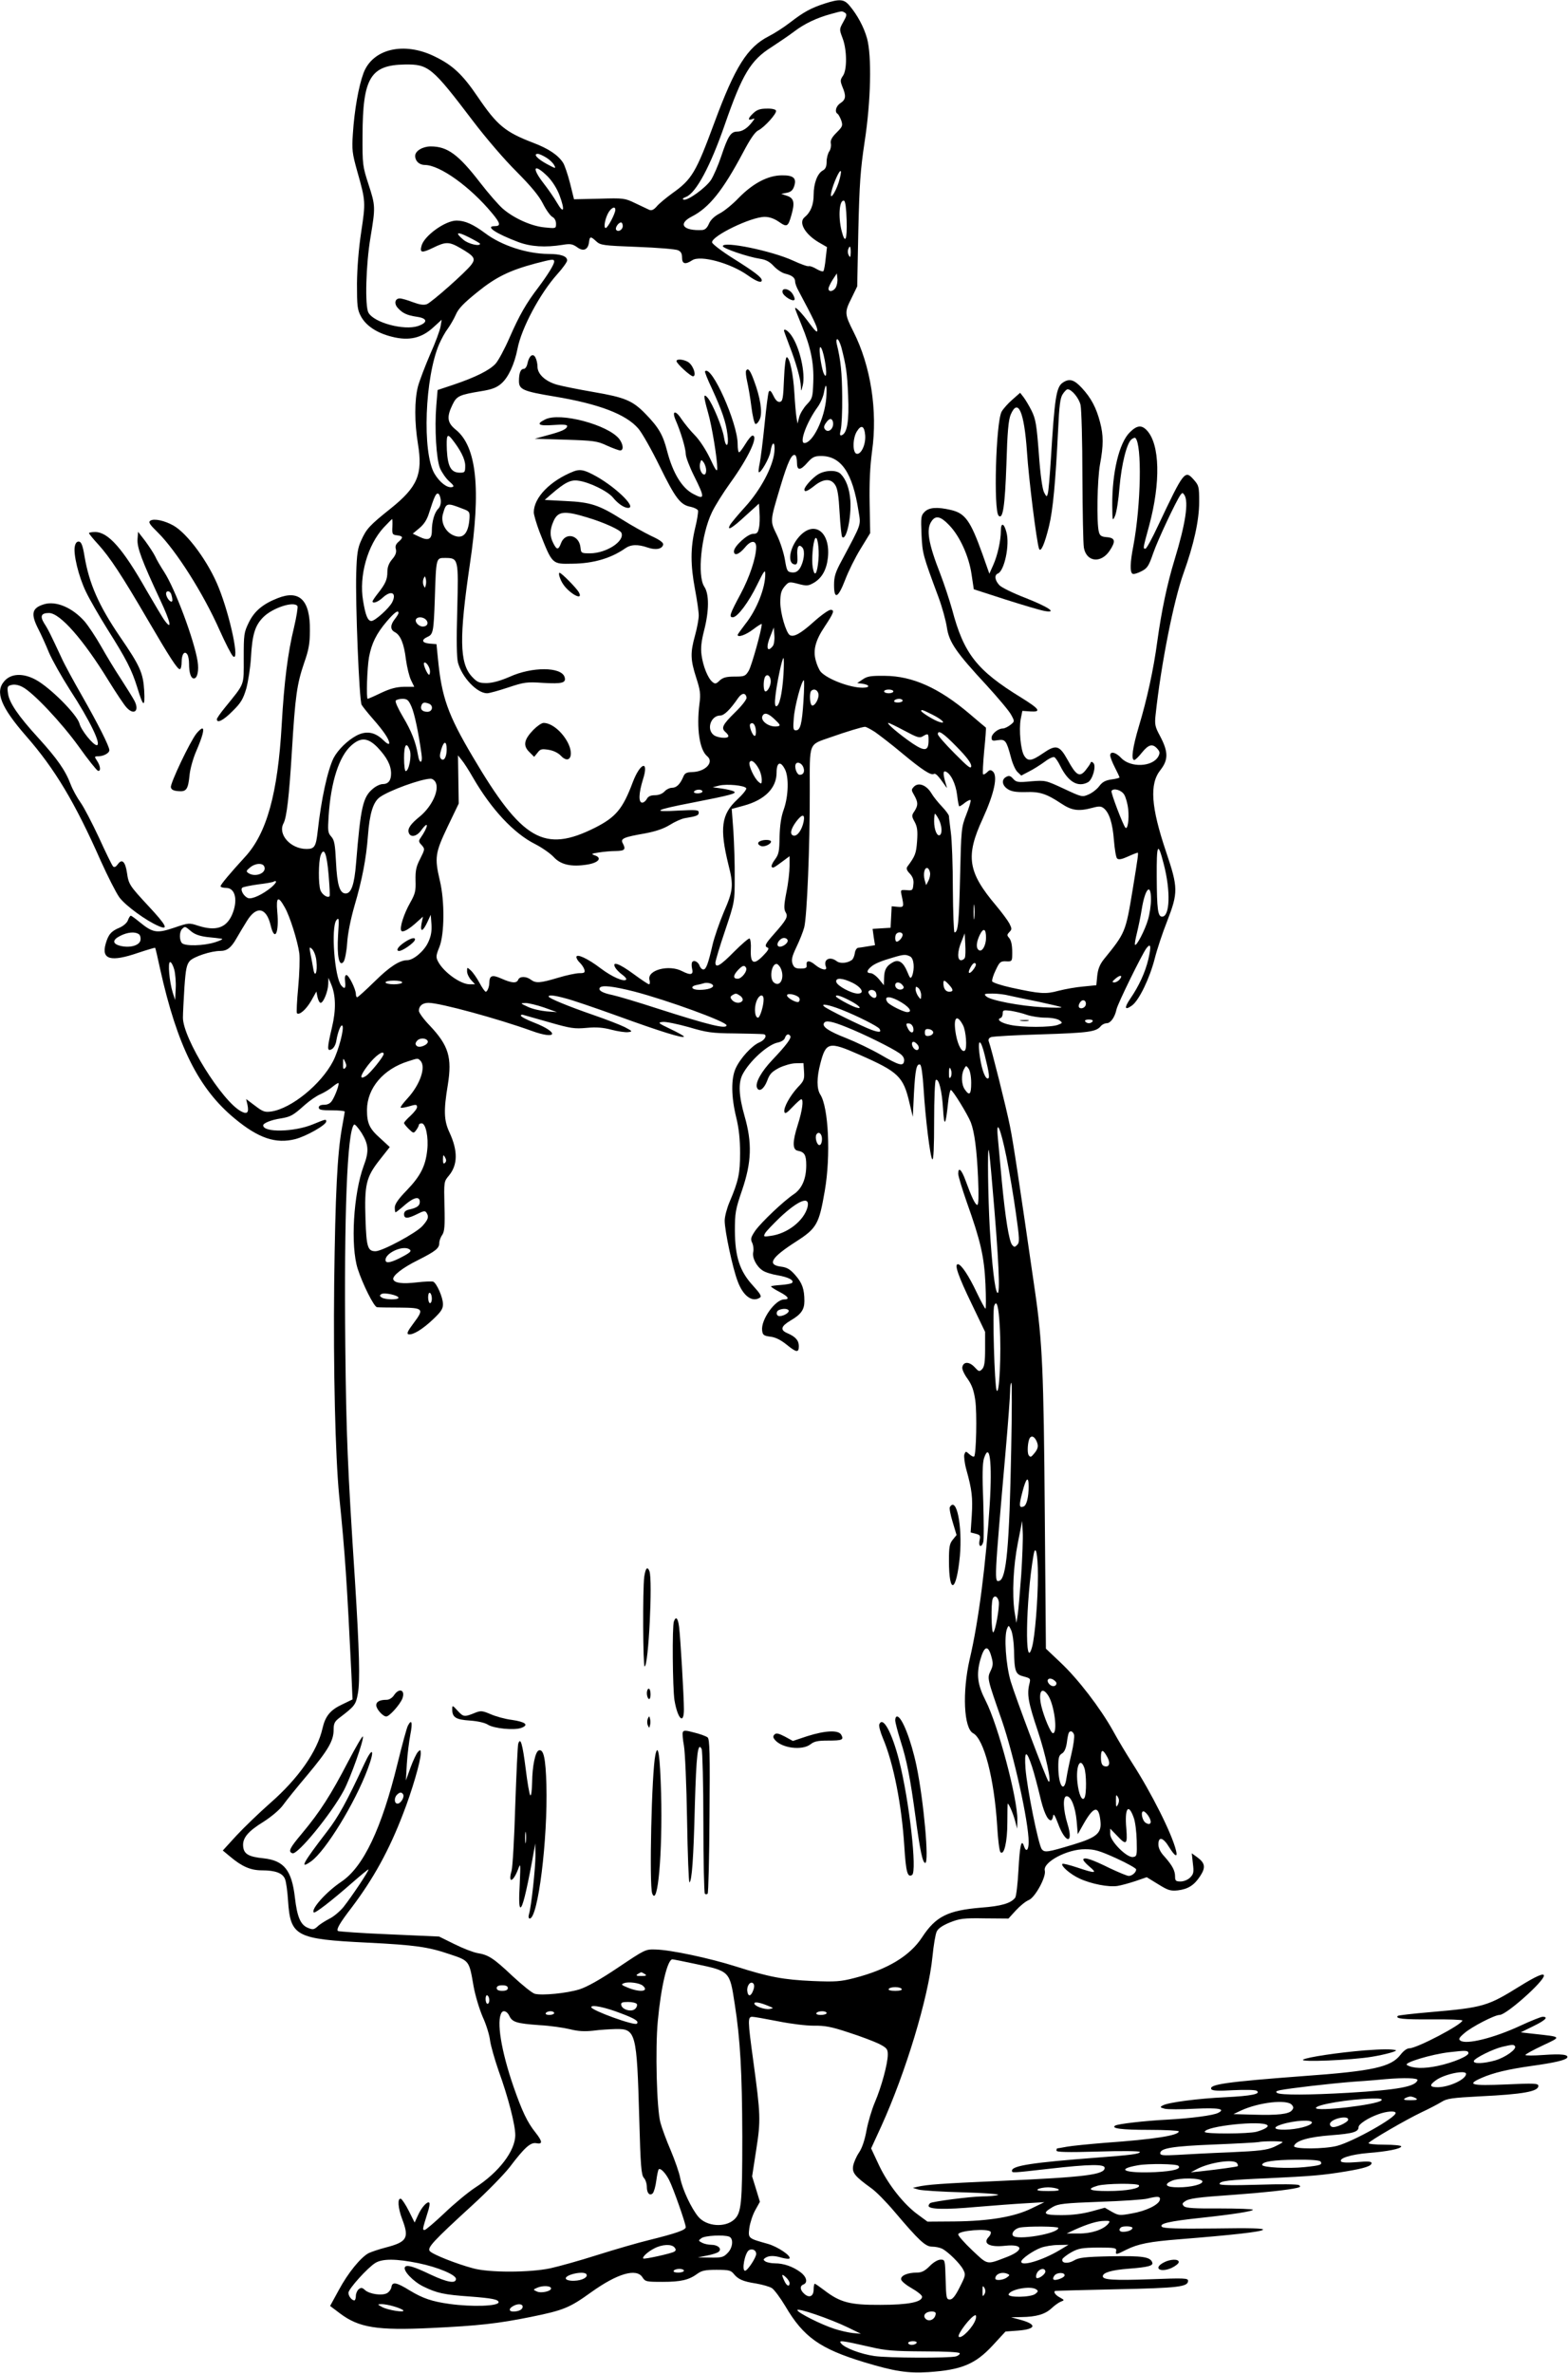 <?xml version="1.0" standalone="no"?>
<!DOCTYPE svg PUBLIC "-//W3C//DTD SVG 20010904//EN"
 "http://www.w3.org/TR/2001/REC-SVG-20010904/DTD/svg10.dtd">
<svg version="1.0" xmlns="http://www.w3.org/2000/svg"
 width="846pt" height="1280pt" viewBox="0 0 846 1280"
 preserveAspectRatio="xMidYMid meet">
<g transform="translate(0,1280) scale(0.1,-0.1)"
fill="#000000" stroke="none">
<path d="M4450 12781 c-74 -24 -113 -45 -188 -103 -35 -27 -87 -60 -115 -74
-115 -59 -181 -164 -292 -464 -100 -271 -122 -308 -228 -383 -34 -25 -72 -56
-84 -71 -16 -18 -27 -23 -40 -18 -10 5 -44 21 -76 36 -56 27 -62 28 -194 24
l-136 -3 -21 85 c-12 47 -29 98 -38 112 -27 42 -80 77 -162 108 -151 58 -194
94 -298 247 -82 121 -135 171 -232 218 -166 82 -336 42 -385 -90 -26 -70 -49
-200 -57 -325 -6 -88 -4 -106 24 -206 45 -159 45 -165 21 -324 -14 -93 -22
-194 -23 -280 0 -120 2 -140 21 -176 28 -52 87 -91 169 -111 91 -23 159 -7
222 51 l45 41 -6 -36 c-3 -20 -28 -88 -56 -150 -27 -63 -57 -141 -66 -174 -19
-74 -19 -194 0 -310 27 -164 -2 -232 -148 -349 -114 -91 -130 -109 -158 -171
-19 -41 -24 -73 -27 -178 -5 -158 16 -685 29 -709 5 -9 32 -43 60 -75 58 -66
89 -111 89 -132 0 -9 -13 -3 -33 17 -44 43 -91 51 -143 24 -49 -26 -100 -76
-124 -121 -33 -67 -67 -224 -86 -396 -9 -82 -17 -95 -60 -95 -86 0 -157 79
-124 139 17 33 30 144 45 391 18 297 27 359 66 474 25 70 31 106 31 175 2 163
-56 221 -174 174 -79 -31 -125 -69 -155 -130 -27 -55 -28 -65 -28 -194 0 -152
8 -131 -102 -267 -24 -29 -43 -57 -43 -62 0 -24 36 -6 85 44 45 44 57 65 74
122 10 38 22 113 25 167 7 125 22 173 67 218 50 50 166 88 184 59 3 -5 -5 -57
-19 -116 -33 -135 -53 -292 -66 -522 -21 -373 -81 -589 -199 -716 -77 -84
-131 -148 -131 -157 0 -5 14 -9 30 -9 51 0 65 -70 31 -147 -32 -70 -88 -87
-182 -57 -49 16 -51 16 -130 -11 -92 -31 -114 -28 -185 30 -23 19 -45 35 -48
35 -4 0 -11 -11 -16 -25 -5 -14 -25 -31 -46 -40 -44 -18 -60 -37 -74 -87 -24
-85 28 -99 176 -48 48 16 89 28 91 27 2 -2 14 -54 27 -115 92 -414 207 -645
402 -806 129 -107 222 -138 328 -111 60 16 166 76 166 95 0 14 -2 13 -73 -16
-99 -41 -267 -45 -267 -5 0 12 45 30 93 37 54 9 67 15 129 71 28 25 67 52 87
60 20 9 49 26 65 40 16 13 30 22 32 20 6 -5 -17 -68 -34 -94 -9 -15 -24 -23
-43 -23 -19 0 -29 -5 -29 -15 0 -12 14 -15 70 -15 39 0 70 -3 70 -7 0 -3 -7
-43 -15 -87 -25 -140 -36 -356 -42 -841 -5 -458 6 -930 27 -1145 32 -311 42
-471 66 -962 l6 -136 -56 -27 c-64 -30 -91 -63 -106 -129 -28 -124 -130 -270
-282 -403 -59 -52 -141 -131 -182 -175 l-74 -81 41 -34 c63 -53 110 -73 170
-73 73 0 113 -15 125 -48 6 -15 13 -67 16 -115 13 -193 41 -208 427 -227 260
-13 329 -23 444 -62 108 -36 106 -34 130 -173 9 -50 31 -123 49 -165 19 -41
37 -99 40 -128 4 -29 25 -102 46 -163 52 -143 90 -292 90 -347 0 -85 -88 -201
-217 -284 -38 -25 -112 -86 -165 -137 -53 -50 -101 -91 -107 -91 -13 0 -12 3
16 93 9 26 13 51 9 54 -10 10 -42 -25 -61 -68 l-18 -39 -31 62 c-17 34 -37 64
-43 66 -20 6 -16 -50 7 -110 39 -102 26 -123 -90 -153 -35 -9 -76 -23 -91 -30
-43 -23 -111 -106 -161 -199 l-47 -86 53 -40 c102 -77 200 -93 491 -79 256 12
362 24 540 60 177 36 208 49 326 134 140 100 242 130 275 80 15 -24 21 -25
109 -25 98 0 142 10 188 44 23 17 44 21 103 21 65 0 77 -3 92 -21 24 -30 50
-42 122 -53 34 -6 73 -17 85 -25 13 -9 45 -52 72 -97 98 -167 187 -230 427
-303 163 -49 233 -60 346 -53 178 12 252 43 345 143 l70 76 68 5 c99 8 103 34
10 59 l-48 13 55 1 c81 1 129 15 164 48 17 16 40 32 51 36 19 7 18 8 -7 22
-23 12 -36 30 -25 35 1 1 151 5 332 9 335 7 385 13 385 46 0 14 -20 15 -204 8
-199 -7 -256 -3 -256 16 0 20 48 34 140 41 104 8 133 16 127 33 -10 31 -52 37
-222 34 -143 -3 -175 -7 -201 -23 -33 -19 -69 -15 -62 8 3 6 24 23 49 37 38
21 57 24 144 25 90 0 100 -2 97 -18 -4 -22 -1 -22 56 7 63 31 123 43 288 56
287 23 438 40 448 51 8 8 -64 10 -261 7 -199 -2 -275 0 -284 9 -17 17 39 30
207 48 177 19 284 36 284 44 0 4 -81 7 -179 7 -136 -1 -183 2 -193 12 -11 11
-10 16 5 26 21 16 66 22 267 36 153 11 293 26 338 37 18 4 21 8 10 15 -7 5
-99 6 -220 2 -137 -4 -208 -3 -208 4 0 16 46 22 261 31 232 11 296 16 422 37
101 17 137 29 137 45 0 9 -22 10 -79 5 -51 -4 -82 -3 -86 4 -11 17 54 37 145
45 104 8 180 23 180 36 0 5 -41 9 -91 9 -50 0 -88 4 -85 9 9 14 202 126 286
166 41 19 90 45 108 56 28 18 56 22 210 30 229 11 312 26 312 56 0 14 -22 15
-175 8 -189 -8 -214 -1 -132 35 63 28 144 47 271 65 123 17 182 31 191 44 10
17 -29 22 -127 15 -54 -4 -98 -4 -98 0 0 4 42 27 93 51 104 49 106 46 -48 63
l-70 8 67 33 c66 32 85 51 51 51 -9 0 -64 -22 -122 -49 -140 -65 -288 -102
-321 -80 -12 8 -9 15 20 40 40 35 164 99 191 99 36 0 239 181 239 212 0 16
-43 -3 -130 -57 -174 -108 -196 -115 -484 -140 -93 -8 -171 -17 -174 -20 -16
-15 27 -20 179 -19 93 1 169 -2 169 -6 0 -21 -245 -150 -286 -150 -13 0 -32
-14 -48 -35 -51 -66 -147 -88 -526 -115 -412 -31 -511 -45 -494 -71 5 -8 39
-10 118 -5 64 3 117 2 126 -3 26 -17 -27 -28 -170 -35 -148 -7 -307 -28 -336
-44 -17 -9 -16 -11 10 -18 16 -4 89 -4 162 0 129 6 168 -1 127 -22 -25 -14
-148 -30 -278 -37 -119 -6 -264 -23 -278 -32 -25 -15 34 -23 181 -23 89 0 162
-4 162 -8 0 -22 -131 -43 -400 -62 -85 -7 -177 -16 -204 -21 -27 -5 -50 -9
-52 -9 -2 0 -4 -5 -4 -12 0 -8 57 -10 225 -5 124 4 225 3 225 -2 0 -11 -49
-17 -235 -31 -340 -26 -455 -43 -455 -70 0 -13 -4 -13 200 10 219 25 300 26
300 5 0 -37 -106 -50 -555 -70 -337 -15 -400 -20 -455 -32 l-25 -6 30 -9 c17
-5 124 -12 240 -15 115 -3 201 -10 190 -14 -11 -4 -49 -8 -85 -8 -68 -1 -265
-27 -281 -36 -5 -4 -9 -10 -9 -15 0 -19 91 -21 255 -6 94 8 215 17 270 20
l100 6 -70 -34 c-92 -45 -226 -68 -415 -70 l-146 -1 -49 36 c-77 55 -162 162
-212 267 l-43 92 55 120 c131 288 254 693 276 915 6 61 16 121 23 135 8 17 32
33 71 49 53 21 74 24 188 22 l128 -1 40 44 c22 24 54 50 70 56 34 14 95 126
86 159 -11 45 121 116 218 115 51 0 77 -8 168 -49 59 -27 107 -54 107 -60 0
-16 -22 -35 -40 -35 -9 0 -54 19 -101 41 -97 48 -137 61 -144 49 -3 -5 12 -22
32 -39 46 -38 34 -39 -64 -6 -42 14 -78 23 -81 20 -10 -10 42 -56 92 -79 62
-29 158 -48 206 -40 19 3 63 15 96 26 l61 21 62 -38 c53 -33 66 -37 106 -33
55 7 88 27 121 78 30 46 26 70 -17 101 l-29 21 6 -55 c6 -47 4 -57 -15 -76
-12 -12 -34 -21 -51 -21 -26 0 -30 4 -30 26 0 32 -14 59 -56 107 -23 24 -34
47 -34 67 0 45 26 38 58 -15 31 -50 47 -58 37 -18 -22 91 -132 310 -237 473
-30 47 -77 125 -103 173 -68 122 -189 280 -283 368 l-79 75 -6 729 c-6 769
-13 925 -53 1200 -87 602 -117 802 -135 890 -19 96 -101 423 -114 456 -4 11 0
19 12 24 10 4 133 11 273 15 255 8 294 14 319 44 7 9 22 16 32 16 21 0 44 32
53 75 7 32 137 296 161 329 24 31 27 13 11 -58 -17 -71 -50 -144 -98 -214 -34
-50 -30 -65 10 -36 38 28 95 147 122 252 12 48 42 139 67 202 60 155 60 181
-6 376 -81 241 -90 365 -30 440 43 55 43 98 -2 183 -27 50 -30 62 -24 116 29
270 97 614 151 764 55 153 84 284 84 383 0 83 -2 89 -29 120 -48 54 -53 48
-191 -244 -33 -71 -64 -128 -70 -128 -14 0 -14 -1 20 124 63 234 58 439 -12
514 -29 31 -54 28 -93 -11 -57 -57 -95 -217 -94 -392 1 -86 1 -89 15 -58 8 18
19 87 24 153 11 126 39 239 65 260 9 7 18 10 21 7 36 -36 30 -361 -11 -581
-18 -92 -19 -142 -5 -151 6 -4 27 2 48 13 32 16 40 28 64 98 25 72 122 278
147 314 10 13 12 13 21 0 24 -37 7 -154 -53 -350 -40 -131 -70 -274 -93 -440
-20 -151 -56 -314 -99 -457 -34 -114 -44 -183 -25 -183 5 0 24 18 41 40 36 44
57 50 83 21 14 -16 15 -23 6 -41 -31 -58 -150 -63 -201 -9 -29 31 -59 38 -59
14 0 -9 11 -38 25 -65 14 -27 25 -51 25 -54 0 -3 -20 -8 -44 -11 -33 -5 -49
-14 -66 -37 -12 -16 -38 -36 -57 -44 -34 -15 -37 -14 -133 31 -99 46 -100 46
-177 40 -71 -7 -80 -5 -97 14 -14 16 -23 18 -37 10 -27 -14 -23 -46 8 -66 20
-13 44 -17 96 -16 77 3 113 -9 193 -62 57 -38 93 -43 168 -23 37 10 47 9 62
-3 29 -24 47 -80 54 -172 4 -48 11 -92 17 -98 8 -8 25 -5 58 10 26 12 50 21
53 21 5 0 2 -23 -27 -200 -38 -230 -39 -232 -156 -376 -21 -27 -31 -51 -35
-88 l-5 -51 -70 -7 c-38 -3 -99 -14 -134 -23 -70 -19 -98 -17 -255 17 -54 12
-100 27 -103 34 -2 6 6 34 19 60 21 45 26 49 56 48 28 -2 32 1 33 25 2 53 -3
86 -17 102 -12 13 -11 17 2 31 14 14 14 18 0 46 -9 17 -41 60 -72 97 -152 180
-166 265 -72 468 63 138 83 232 54 256 -11 9 -18 8 -30 -5 -10 -9 -19 -14 -22
-11 -3 3 0 60 6 127 7 67 11 123 9 125 -2 1 -42 35 -89 75 -164 139 -307 203
-455 204 -75 1 -96 -2 -120 -19 l-30 -20 25 -3 c44 -6 47 -22 4 -22 -69 0
-190 46 -226 86 -9 11 -21 38 -27 62 -15 55 -1 108 48 181 49 74 56 91 32 91
-10 0 -51 -29 -91 -65 -70 -63 -108 -84 -129 -71 -20 13 -51 118 -51 176 0 47
5 64 23 86 23 26 24 27 74 14 46 -12 54 -11 84 6 44 26 69 71 76 137 14 139
-75 203 -156 111 -53 -60 -65 -149 -20 -149 10 0 13 12 11 46 -4 50 8 68 28
44 15 -19 7 -77 -15 -112 -12 -17 -24 -23 -43 -21 -24 3 -27 8 -37 68 -6 36
-25 96 -43 133 -38 79 -39 70 20 267 39 130 61 176 79 164 5 -3 9 -21 9 -40 0
-44 18 -44 57 1 26 29 38 35 73 35 108 0 170 -90 202 -297 13 -80 19 -61 -90
-266 -35 -64 -42 -88 -42 -133 0 -81 22 -71 60 28 17 45 54 120 83 167 l52 85
-3 161 c-2 111 2 197 13 280 31 219 -7 461 -100 645 -48 95 -49 106 -12 179
l32 66 6 300 c6 254 11 327 34 480 34 220 39 463 13 558 -17 61 -52 126 -94
176 -30 36 -53 38 -134 12z m109 -50 c11 -7 10 -16 -9 -49 -22 -40 -22 -40 -4
-88 24 -62 25 -171 2 -203 -15 -22 -15 -28 -3 -59 21 -49 19 -69 -10 -88 -25
-16 -33 -48 -16 -58 5 -3 14 -20 20 -36 9 -28 7 -33 -26 -66 -26 -26 -34 -42
-30 -60 2 -13 -2 -32 -9 -41 -7 -10 -14 -35 -14 -55 0 -27 -6 -40 -21 -48 -29
-16 -49 -70 -49 -130 0 -55 -16 -95 -49 -122 -34 -28 2 -91 76 -135 l45 -26
-7 -61 c-3 -33 -9 -64 -12 -68 -2 -5 -19 0 -36 10 -18 11 -37 18 -43 16 -5 -3
-44 11 -85 30 -115 53 -379 107 -379 78 0 -12 135 -58 200 -68 33 -5 53 -16
75 -40 17 -18 44 -36 60 -40 38 -9 55 -22 55 -43 0 -9 8 -32 19 -51 79 -148
101 -194 101 -212 0 -15 -12 -4 -43 38 -42 57 -77 93 -77 80 0 -3 16 -44 35
-90 50 -121 67 -205 63 -308 -3 -82 -5 -89 -35 -120 -17 -18 -36 -49 -41 -68
l-9 -35 -6 35 c-3 19 -8 78 -11 130 -6 102 -25 190 -41 193 -6 1 -12 -46 -15
-118 -4 -103 -7 -120 -22 -123 -12 -2 -23 8 -35 33 -12 25 -19 32 -25 22 -4
-8 -14 -87 -23 -178 -9 -90 -21 -184 -26 -208 -5 -24 -8 -46 -5 -48 9 -9 57
74 63 110 9 60 27 58 21 -2 -8 -79 -74 -204 -158 -296 -39 -43 -75 -86 -81
-97 -19 -35 11 -18 83 49 l73 66 3 -49 c2 -27 1 -64 -3 -81 -5 -27 -11 -33
-32 -33 -29 0 -103 -67 -103 -94 0 -27 27 -18 59 20 32 40 61 41 61 2 -1 -57
-35 -161 -85 -254 -58 -108 -63 -124 -41 -124 25 0 86 82 131 175 36 74 44 85
44 60 1 -75 -46 -195 -108 -272 -22 -29 -41 -55 -41 -58 0 -16 45 0 84 30 25
19 46 32 46 28 0 -30 -55 -226 -70 -251 -18 -30 -23 -32 -77 -32 -44 0 -62 -5
-80 -21 -19 -19 -25 -20 -39 -8 -25 20 -51 86 -59 146 -5 38 -1 73 14 132 27
105 28 196 1 236 -39 59 -17 280 41 401 16 34 61 106 100 160 98 136 153 254
119 254 -6 0 -23 -20 -38 -45 -15 -24 -30 -45 -34 -45 -5 0 -8 20 -8 44 0 114
-141 429 -176 393 -3 -2 14 -45 37 -93 54 -118 76 -181 84 -248 9 -66 -9 -78
-19 -14 -8 51 -61 180 -87 211 -25 29 -24 11 1 -78 21 -72 50 -251 50 -301 0
-23 -9 -12 -39 53 -23 48 -58 101 -83 126 -24 24 -55 63 -71 86 -33 51 -54 46
-31 -7 27 -62 54 -152 54 -182 0 -15 20 -68 45 -118 59 -118 58 -130 -4 -97
-61 31 -111 113 -142 233 -22 86 -45 126 -116 199 -70 72 -111 89 -280 118
-81 14 -171 32 -199 40 -62 18 -104 57 -104 97 0 16 -5 38 -11 49 -13 26 -34
11 -43 -31 -3 -17 -12 -30 -20 -30 -17 0 -26 -22 -26 -66 0 -45 22 -55 191
-83 241 -40 387 -96 453 -173 20 -23 72 -115 115 -203 85 -173 112 -209 167
-219 19 -4 37 -13 40 -20 2 -6 -4 -50 -16 -97 -25 -106 -25 -196 0 -329 11
-58 20 -121 20 -140 0 -20 -9 -68 -20 -108 -26 -94 -25 -130 6 -227 22 -68 25
-89 18 -140 -17 -134 0 -251 42 -285 38 -32 -10 -83 -80 -85 -33 -1 -42 -6
-50 -27 -17 -39 -36 -58 -61 -58 -12 0 -30 -9 -40 -20 -11 -12 -31 -20 -51
-20 -23 0 -37 -6 -44 -20 -6 -11 -17 -20 -25 -20 -21 0 -19 51 4 125 34 106
-14 93 -55 -15 -54 -144 -91 -188 -203 -245 -275 -138 -394 -69 -660 382 -135
228 -168 322 -188 528 l-8 80 -38 3 c-41 4 -46 20 -9 37 29 13 32 29 38 205 7
223 7 220 54 220 74 0 74 -2 67 -280 -5 -167 -3 -258 4 -285 22 -80 103 -165
157 -165 11 0 62 14 113 31 87 29 101 31 189 25 104 -6 126 0 116 32 -18 55
-175 56 -296 1 -51 -22 -91 -33 -123 -34 -43 0 -52 4 -82 36 -66 73 -68 210
-10 604 61 407 37 636 -76 727 -46 37 -50 68 -18 134 23 48 36 54 157 74 56 9
82 19 107 41 38 33 71 105 87 187 21 111 121 298 214 402 30 33 54 67 54 75 0
23 -34 35 -102 35 -115 1 -251 45 -339 111 -66 49 -110 69 -156 69 -61 0 -176
-83 -189 -137 -10 -37 2 -39 62 -10 69 34 87 34 149 -2 74 -43 83 -56 58 -89
-30 -40 -213 -202 -240 -213 -17 -6 -38 -3 -76 11 -28 11 -60 20 -70 20 -26 0
-32 -28 -11 -51 26 -29 50 -40 103 -48 58 -8 61 -31 6 -50 -75 -25 -237 18
-267 72 -20 35 -14 260 11 407 27 162 27 170 -11 286 -31 96 -33 105 -32 264
1 309 42 379 228 382 128 2 147 -14 368 -305 69 -91 172 -211 235 -273 79 -80
120 -129 142 -172 17 -34 40 -66 51 -72 12 -6 20 -21 20 -37 0 -26 -1 -26 -60
-20 -71 6 -167 49 -227 101 -23 20 -78 83 -122 140 -118 153 -177 196 -267
196 -43 0 -84 -24 -84 -51 0 -28 22 -49 53 -49 81 -1 243 -117 361 -259 46
-55 50 -71 15 -71 -54 0 6 -40 128 -86 67 -25 144 -30 238 -15 42 7 53 5 78
-12 34 -26 60 -15 65 27 4 32 9 32 39 4 23 -21 37 -23 221 -30 108 -4 207 -12
220 -18 16 -7 22 -18 22 -40 0 -34 17 -39 55 -14 44 29 206 -15 299 -81 48
-34 76 -44 76 -27 0 16 -40 46 -153 117 -62 39 -113 78 -115 87 -6 33 209 138
284 138 25 0 51 -9 77 -27 43 -30 49 -27 67 37 19 66 14 90 -22 103 l-33 11
30 6 c21 4 32 13 39 33 16 45 -2 62 -65 61 -75 0 -155 -42 -233 -121 -33 -35
-80 -73 -104 -85 -28 -15 -48 -34 -57 -55 -10 -23 -21 -33 -37 -34 -102 -5
-132 33 -57 72 95 48 169 141 278 346 39 74 65 112 83 120 33 17 100 91 95
106 -2 7 -23 12 -50 11 -35 0 -53 -6 -72 -24 -29 -27 -33 -42 -7 -33 15 6 16
5 2 -13 -26 -35 -55 -54 -82 -54 -35 0 -50 -23 -87 -134 -16 -48 -41 -105 -55
-127 -29 -43 -127 -114 -148 -106 -8 3 -3 9 14 15 54 22 131 166 208 388 95
274 140 349 253 420 39 26 95 63 122 84 55 42 122 74 200 95 62 17 57 16 74 6z
m-1612 -781 c17 -10 37 -29 43 -41 11 -20 9 -20 -41 7 -51 28 -74 54 -47 54 7
0 27 -9 45 -20z m8 -102 c26 -27 50 -65 64 -102 30 -81 23 -103 -13 -41 -16
28 -49 75 -73 106 -67 86 -53 111 22 37z m1570 -32 c-20 -62 -52 -103 -39 -50
10 44 43 118 50 111 4 -3 -2 -31 -11 -61z m43 -204 c3 -108 -8 -132 -27 -58
-20 79 -12 171 13 163 7 -2 12 -41 14 -105z m-1248 56 c0 -20 -41 -98 -52 -98
-14 0 -2 57 17 87 17 25 35 31 35 11z m40 -87 c0 -21 -26 -36 -36 -20 -6 11
13 39 27 39 5 0 9 -9 9 -19z m-770 -96 c0 -16 -63 -1 -89 21 -49 41 -36 47 29
14 33 -17 60 -32 60 -35z m2000 -47 c-1 -26 -3 -30 -10 -16 -6 9 -7 23 -4 32
9 25 14 19 14 -16z m-1600 -49 c0 -16 -35 -72 -85 -139 -66 -86 -103 -151
-156 -272 -27 -62 -61 -125 -76 -141 -33 -35 -107 -72 -225 -112 l-87 -29 -7
-84 c-10 -123 0 -289 20 -338 10 -23 32 -55 49 -70 26 -23 29 -29 15 -32 -26
-5 -66 26 -94 73 -67 115 -52 520 26 700 12 27 32 64 46 82 13 18 33 52 43 75
14 33 42 62 115 121 101 82 174 118 316 156 89 23 100 25 100 10z m1520 -139
c-12 -22 -40 -28 -40 -7 0 6 10 28 22 47 l23 35 3 -27 c2 -15 -2 -36 -8 -48z
m29 -322 c26 -100 32 -140 37 -263 6 -135 -5 -203 -35 -213 -10 -3 -11 3 -5
29 5 19 9 99 8 179 -1 130 -8 197 -29 283 -4 16 -3 27 3 27 5 0 14 -19 21 -42z
m-89 -72 c13 -71 9 -107 -8 -65 -5 14 -13 52 -17 84 -10 79 9 65 25 -19z m8
-203 c-9 -112 -73 -243 -118 -243 -29 0 12 112 70 192 16 21 31 57 35 78 11
63 18 46 13 -27z m35 -125 c11 -35 -22 -69 -42 -44 -7 9 -6 19 5 34 17 25 30
28 37 10z m175 -76 c4 -50 -22 -105 -46 -100 -23 5 -22 86 2 122 23 37 40 28
44 -22z m-2231 -19 c47 -59 73 -110 73 -145 0 -35 -2 -38 -28 -38 -48 0 -66
31 -71 121 -3 81 1 92 26 62z m1373 -170 c0 -13 -4 -23 -10 -23 -16 0 -29 35
-23 60 6 22 7 22 20 5 7 -11 13 -29 13 -42z m-1432 -160 c2 -18 -3 -37 -13
-47 -21 -20 -35 -70 -35 -119 0 -47 -19 -56 -67 -33 l-36 17 36 30 c24 20 41
45 52 82 28 87 37 108 49 104 6 -2 12 -17 14 -34z m117 -47 c38 -14 40 -17 38
-53 -6 -86 -38 -116 -93 -88 -40 21 -63 71 -50 113 17 60 20 61 105 28z m-378
-98 c-2 -40 0 -43 26 -46 32 -4 34 -12 7 -35 -14 -12 -19 -24 -14 -40 4 -17
-2 -33 -20 -54 -18 -21 -26 -43 -26 -68 0 -41 -10 -64 -51 -116 -16 -20 -29
-40 -29 -43 0 -14 29 -4 54 19 46 43 78 28 52 -24 -17 -33 -93 -101 -112 -101
-20 0 -32 30 -45 109 -23 135 24 300 111 395 24 25 44 46 46 46 1 0 2 -19 1
-42z m2299 -177 c-7 -79 -21 -99 -31 -42 -7 40 1 136 13 156 12 19 23 -52 18
-114z m-2119 -138 c-4 -17 -4 -17 -12 0 -4 9 -4 25 0 35 8 16 8 16 12 0 3 -10
3 -26 0 -35z m-147 -150 c0 -5 -9 -19 -20 -33 -25 -32 -25 -57 0 -70 31 -16
50 -63 60 -147 6 -43 18 -93 28 -113 l17 -35 -55 0 c-41 -1 -73 -9 -124 -33
-37 -18 -70 -32 -72 -32 -9 0 -3 170 7 225 14 74 39 126 96 193 41 48 63 64
63 45z m150 -38 c14 -17 5 -35 -19 -35 -22 0 -45 25 -36 40 9 15 41 12 55 -5z
m1869 -141 c-31 -38 -38 -5 -11 58 l17 43 3 -43 c2 -24 -2 -50 -9 -58z m58
-156 c-7 -102 -22 -168 -39 -168 -7 0 -9 19 -4 58 8 71 36 202 43 202 3 0 3
-42 0 -92z m-1907 20 c0 -10 -2 -18 -5 -18 -9 0 -34 58 -27 64 9 10 32 -23 32
-46z m1838 -46 c4 -24 -14 -62 -28 -62 -11 0 -13 50 -4 75 9 21 28 14 32 -13z
m177 -114 c-8 -124 -17 -158 -41 -158 -14 0 -16 9 -11 68 5 65 42 202 54 202
3 0 2 -50 -2 -112z m80 42 c8 -24 -20 -74 -35 -65 -11 7 -14 68 -3 78 13 13
32 7 38 -13z m405 10 c0 -5 -11 -10 -25 -10 -14 0 -25 5 -25 10 0 6 11 10 25
10 14 0 25 -4 25 -10z m-792 -33 c2 -9 -24 -43 -62 -80 -68 -67 -77 -85 -51
-107 8 -7 15 -16 15 -21 0 -16 -63 -10 -82 8 -37 33 -11 103 38 103 21 0 53
31 97 95 20 28 40 29 45 2z m-1808 -49 c17 -39 38 -140 54 -255 8 -53 -11 -58
-19 -5 -12 69 -35 128 -81 205 -25 42 -43 81 -39 87 3 5 20 10 36 10 26 0 33
-6 49 -42z m2650 32 c0 -5 -12 -10 -26 -10 -14 0 -23 4 -19 10 3 6 15 10 26
10 10 0 19 -4 19 -10z m-2556 -16 c26 -10 20 -44 -8 -44 -28 0 -40 14 -32 35
6 16 16 18 40 9z m2716 -59 c54 -27 78 -52 39 -40 -26 7 -99 52 -99 60 0 9 10
5 60 -20z m-849 -27 c29 -27 31 -33 16 -36 -45 -9 -99 30 -82 58 11 18 32 11
66 -22z m-103 -56 c2 -18 -1 -32 -6 -32 -12 0 -33 56 -24 64 13 13 27 -2 30
-32z m802 -4 c69 -37 82 -41 99 -30 29 17 31 16 31 -22 0 -58 -20 -61 -86 -17
-65 44 -144 110 -131 111 5 0 44 -19 87 -42z m-159 -7 c24 -17 91 -68 148
-116 107 -89 155 -120 170 -110 9 5 24 -11 59 -61 12 -18 13 -18 7 1 -17 54
-18 78 -4 73 28 -9 56 -67 63 -127 4 -34 9 -61 12 -61 3 0 18 9 32 21 15 11
28 16 29 12 2 -5 -9 -41 -24 -79 -26 -67 -27 -76 -33 -334 -6 -249 -11 -300
-30 -300 -4 0 -8 105 -9 233 0 127 -5 266 -11 307 -5 41 -10 80 -10 87 0 7
-17 30 -37 51 -21 22 -47 54 -58 73 -26 43 -68 60 -93 36 -16 -17 -16 -19 1
-48 21 -38 21 -53 1 -85 -16 -23 -16 -27 1 -58 14 -26 17 -48 13 -104 -5 -67
-10 -80 -53 -138 -6 -9 -3 -20 14 -37 16 -18 22 -34 19 -58 -3 -32 -5 -34 -37
-31 -33 2 -33 2 -26 -30 13 -61 12 -63 -22 -60 l-32 3 -3 -58 -3 -58 -49 -3
-48 -3 6 -44 7 -44 -38 -6 c-21 -4 -45 -7 -53 -8 -8 -1 -16 -14 -18 -29 -2
-15 -9 -31 -15 -36 -23 -18 -64 -22 -83 -7 -37 28 -73 9 -58 -30 10 -24 -24
-18 -58 10 -31 26 -50 25 -46 -3 2 -13 -5 -17 -32 -17 -28 0 -36 5 -44 26 -7
22 -3 39 21 90 17 35 36 83 42 106 15 56 31 445 30 733 0 272 -9 250 113 293
85 30 168 55 184 56 6 1 30 -12 55 -28z m441 -80 c53 -54 78 -87 78 -103 0
-19 -15 -8 -90 68 -50 50 -90 96 -90 103 0 26 29 7 102 -68z m-3125 -3 c50
-53 73 -96 73 -141 0 -38 -15 -57 -46 -57 -12 0 -36 -11 -52 -25 -54 -45 -66
-97 -91 -403 -9 -114 -26 -162 -56 -162 -32 0 -46 46 -52 167 -5 100 -9 121
-26 140 -18 20 -19 31 -14 110 12 186 57 324 123 382 51 45 89 42 141 -11z
m373 -11 c0 -41 -15 -66 -30 -51 -9 9 -8 22 1 52 14 47 29 46 29 -1z m-199 -4
c11 -30 -5 -113 -22 -113 -5 0 -9 32 -9 70 0 73 13 91 31 43z m341 -148 c99
-171 220 -301 336 -359 37 -19 81 -50 99 -69 38 -42 95 -55 182 -41 61 10 82
36 39 50 -20 7 -17 9 22 15 25 4 66 8 93 8 48 1 55 8 37 42 -14 25 5 33 120
53 58 11 100 25 134 46 27 17 63 33 80 36 67 11 76 15 76 31 0 14 -13 15 -112
10 -148 -9 -125 4 78 43 210 41 241 50 224 60 -8 5 -37 12 -65 16 l-50 7 35 9
c42 10 137 1 146 -14 4 -6 -18 -33 -49 -62 -85 -79 -95 -154 -47 -350 29 -113
26 -140 -25 -257 -24 -57 -51 -136 -60 -174 -24 -104 -35 -135 -50 -135 -8 0
-16 9 -20 19 -7 22 -32 35 -41 20 -3 -6 -3 -21 0 -34 9 -34 -7 -38 -54 -14
-71 37 -189 6 -176 -47 4 -13 2 -24 -2 -24 -5 0 -42 25 -83 55 -77 57 -119 72
-100 36 6 -11 23 -28 38 -39 16 -11 25 -23 21 -27 -12 -13 -78 16 -137 61 -71
54 -131 81 -131 61 0 -8 9 -22 19 -31 10 -10 21 -26 24 -37 4 -16 0 -19 -27
-19 -18 0 -70 -11 -116 -25 -97 -29 -119 -30 -146 -10 -25 19 -60 19 -68 0 -8
-21 -35 -19 -91 6 -50 22 -64 17 -65 -23 0 -22 -11 -48 -19 -48 -5 0 -20 22
-34 48 -14 26 -35 56 -47 67 -20 18 -20 18 -20 -5 0 -13 10 -34 22 -47 l21
-23 -29 0 c-49 0 -140 65 -170 122 -13 24 -12 33 7 80 27 69 29 246 2 358 -29
124 -25 149 42 290 l60 125 -2 130 -2 130 20 -25 c11 -13 39 -56 61 -95z
m1544 44 c8 -16 14 -40 14 -55 0 -23 -2 -25 -16 -13 -24 19 -56 89 -50 106 8
19 31 2 52 -38z m239 10 c8 -23 -1 -39 -20 -39 -16 0 -31 43 -21 59 9 15 34 2
41 -20z m-100 -9 c22 -42 19 -145 -6 -216 -15 -41 -21 -86 -23 -149 -1 -78 -4
-94 -25 -122 -14 -18 -21 -36 -17 -40 7 -7 10 -6 65 35 l31 23 0 -53 c0 -29
-7 -93 -17 -141 -14 -72 -14 -92 -4 -109 14 -23 6 -39 -64 -118 -47 -53 -53
-65 -32 -73 8 -3 -1 -18 -25 -42 -51 -53 -70 -44 -67 32 2 31 -2 58 -7 60 -5
2 -43 -31 -84 -72 -74 -75 -100 -90 -100 -58 0 9 23 87 52 172 52 155 52 157
52 286 1 72 -3 184 -7 251 l-9 120 66 18 c113 31 176 95 176 178 0 56 21 65
45 18z m-1885 -70 c22 -41 -19 -130 -84 -184 -52 -42 -69 -67 -60 -90 10 -25
42 -19 66 14 44 60 40 21 -4 -42 -10 -14 -9 -21 7 -37 18 -21 18 -22 -8 -74
-22 -42 -26 -64 -25 -117 2 -57 -2 -72 -29 -120 -34 -60 -58 -135 -48 -151 8
-12 44 9 88 50 l29 26 -8 -39 c-8 -48 8 -42 33 12 l17 37 4 -53 c2 -39 -3 -65
-19 -98 -22 -46 -79 -94 -112 -94 -41 0 -95 -35 -176 -115 -48 -47 -90 -85
-94 -85 -4 0 -7 8 -7 18 -1 27 -38 102 -51 102 -7 0 -10 -13 -7 -35 4 -37 -2
-44 -21 -21 -36 44 -56 313 -26 352 14 17 15 10 9 -81 -7 -113 6 -175 30 -143
7 10 16 55 19 100 3 51 19 130 40 203 41 139 63 255 72 375 9 121 28 184 65
210 51 36 218 97 272 99 10 1 22 -8 28 -19z m1440 -50 c0 -5 -12 -10 -26 -10
-14 0 -23 4 -19 10 3 6 15 10 26 10 10 0 19 -4 19 -10z m2275 -16 c9 -14 19
-50 22 -79 6 -55 -3 -113 -15 -100 -12 12 -80 190 -75 198 10 17 52 6 68 -19z
m-1000 -134 c17 -33 20 -76 6 -85 -15 -9 -31 29 -31 74 0 23 2 41 5 41 2 0 11
-13 20 -30z m-729 -12 c-9 -45 -34 -80 -54 -76 -22 5 -17 34 14 76 32 42 48
42 40 0z m1943 -230 c38 -146 33 -283 -9 -283 -23 0 -28 39 -29 215 -1 180 6
193 38 68z m-4506 -58 c5 -61 8 -113 5 -115 -11 -11 -40 9 -49 32 -12 33 -11
155 1 189 18 47 33 12 43 -106z m-347 45 c14 -35 -48 -60 -86 -35 -13 9 -12
13 9 30 28 24 69 26 77 5z m3592 -33 c2 -11 -2 -31 -9 -44 l-12 -23 -8 27 c-9
34 -1 70 15 65 6 -2 12 -13 14 -25z m-3553 -78 c-47 -39 -104 -66 -126 -59
-23 8 -44 44 -32 56 4 4 43 12 86 18 43 5 81 12 84 15 4 3 9 4 12 1 3 -3 -8
-17 -24 -31z m4745 -67 c0 -29 -7 -78 -16 -108 -16 -56 -62 -144 -70 -136 -3
3 2 31 10 63 8 33 20 90 26 128 18 113 50 147 50 53z m-4673 -43 c27 -47 69
-181 78 -247 3 -26 1 -108 -6 -182 -7 -74 -10 -137 -7 -141 13 -12 49 19 77
67 l28 50 6 -30 c4 -17 11 -31 17 -31 15 0 40 62 41 102 l1 33 14 -33 c26 -60
28 -139 5 -235 -27 -114 -27 -131 -1 -117 11 6 22 25 25 48 8 46 24 87 32 79
12 -12 -20 -134 -50 -192 -65 -125 -224 -254 -332 -271 -36 -5 -46 -2 -89 31
l-48 36 7 -30 c9 -43 -1 -54 -33 -37 -103 53 -315 394 -315 506 0 25 4 98 8
164 7 99 12 122 29 142 21 23 114 54 164 54 37 0 59 17 88 68 15 26 40 68 57
95 51 82 104 72 127 -24 22 -93 47 -43 36 73 -7 81 5 87 41 22z m3720 -56 c-2
-18 -4 -4 -4 32 0 36 2 50 4 33 2 -18 2 -48 0 -65z m-4226 -72 c20 -17 47 -26
86 -31 32 -3 67 -7 78 -9 12 -1 -3 -9 -34 -19 -63 -20 -162 -22 -179 -5 -15
15 -15 61 0 76 16 16 16 16 49 -12z m4289 -35 c0 -41 -21 -78 -38 -67 -17 10
-15 42 4 82 20 41 34 35 34 -15z m-4572 20 c8 -4 12 -19 10 -32 -4 -29 -55
-44 -107 -32 -46 11 -46 33 -1 55 38 19 77 23 98 9z m4122 -4 c0 -14 -20 -37
-32 -37 -10 0 -11 34 -1 43 11 12 33 8 33 -6z m336 -123 c-3 -8 -12 -14 -21
-14 -21 0 -20 48 3 102 l17 43 3 -59 c2 -32 1 -65 -2 -72z m-956 91 c0 -17
-36 -39 -50 -30 -16 10 8 45 30 45 11 0 20 -7 20 -15z m-2543 -109 c7 -61 -8
-97 -17 -41 -4 22 -10 58 -15 80 -7 38 -6 39 10 24 9 -10 20 -37 22 -63z
m3204 24 c20 -11 25 -66 10 -105 -8 -17 -11 -14 -26 23 -21 51 -46 68 -77 51
-35 -19 -47 -40 -48 -84 l-1 -40 -27 33 c-15 18 -35 32 -44 32 -23 0 -23 13 0
33 19 18 56 33 122 52 57 17 67 17 91 5z m-3971 -70 c6 -22 10 -69 8 -103 l-3
-62 -13 40 c-18 59 -28 165 -14 165 6 0 16 -18 22 -40z m4317 7 c-23 -35 -41
-34 -22 2 9 18 20 29 26 25 7 -4 5 -13 -4 -27z m-1047 4 c27 -51 1 -111 -35
-81 -25 21 -13 100 15 100 5 0 14 -9 20 -19z m-185 -1 c10 -17 -23 -60 -45
-60 -26 0 -25 18 2 47 24 25 34 28 43 13z m2015 -65 c-7 -8 -20 -15 -29 -15
-12 1 -11 5 8 21 26 22 41 18 21 -6z m-1440 -17 c51 -26 66 -58 28 -58 -34 0
-112 42 -116 63 -5 24 33 22 88 -5z m-2430 2 c0 -5 -20 -10 -45 -10 -25 0 -45
5 -45 10 0 6 20 10 45 10 25 0 45 -4 45 -10z m2950 -12 c25 -27 25 -38 1 -38
-19 0 -31 18 -31 46 0 19 6 18 30 -8z m-1273 -4 c4 -13 -28 -24 -74 -24 -41 0
-52 18 -16 26 15 3 33 7 38 9 18 7 48 0 52 -11z m1022 2 c9 -10 9 -16 1 -21
-16 -10 -40 2 -40 20 0 19 24 20 39 1z m-1447 -35 c183 -48 498 -163 498 -182
0 -22 -91 0 -375 91 -104 34 -212 66 -240 72 -54 11 -78 25 -69 39 10 16 71 9
186 -20z m1548 -20 c-1 -25 -1 -25 -15 -7 -8 11 -15 29 -15 39 0 16 3 17 15 7
8 -7 15 -24 15 -39z m-244 14 c10 -26 -6 -38 -27 -19 -10 9 -16 21 -13 25 8
14 34 10 40 -6z m-731 -18 c10 -8 15 -19 11 -25 -10 -17 -41 -15 -57 4 -10 13
-10 17 2 25 19 12 22 11 44 -4z m317 -10 c4 -7 3 -16 -2 -21 -10 -10 -71 24
-63 37 7 11 55 -1 65 -16z m1133 12 c22 -5 93 -20 158 -33 65 -14 121 -27 124
-30 3 -3 -41 -3 -98 0 -127 7 -287 38 -308 59 -14 13 -10 15 34 15 28 0 68 -5
90 -11z m-2393 -15 c33 -8 159 -51 281 -95 228 -83 357 -123 357 -111 0 4 -33
22 -73 41 -67 32 -70 35 -41 38 16 2 79 -11 140 -28 98 -29 124 -33 249 -34
77 -1 146 -3 153 -4 24 -2 11 -31 -20 -44 -41 -17 -104 -86 -129 -141 -25 -56
-24 -152 3 -263 15 -61 21 -120 21 -193 0 -109 -8 -150 -57 -265 -14 -33 -26
-78 -26 -100 0 -55 43 -257 70 -327 29 -79 78 -115 119 -89 12 7 4 21 -36 65
-72 78 -97 156 -98 296 0 96 3 115 39 220 51 150 55 254 13 400 -31 109 -34
177 -11 223 37 72 137 163 191 173 19 4 35 14 38 25 7 20 20 25 29 10 7 -11
-21 -49 -96 -128 -60 -63 -94 -124 -84 -150 11 -27 38 -8 55 36 13 37 25 49
64 70 27 13 67 25 90 25 l42 1 3 -46 c3 -42 -1 -51 -34 -85 -42 -46 -77 -109
-72 -132 3 -13 13 -7 44 26 22 23 43 42 47 42 14 0 6 -61 -19 -139 -29 -91
-29 -134 1 -139 36 -7 45 -23 45 -78 0 -73 -23 -127 -68 -157 -55 -37 -174
-150 -207 -196 -24 -36 -27 -45 -16 -67 6 -14 8 -36 5 -48 -7 -30 17 -78 51
-100 14 -10 51 -21 82 -26 57 -10 90 -27 76 -41 -4 -4 -32 -9 -60 -11 -29 -2
-53 -5 -53 -8 0 -3 20 -16 45 -29 48 -25 58 -41 26 -41 -48 0 -126 -109 -119
-167 3 -25 8 -29 45 -34 27 -3 56 -18 86 -42 54 -44 67 -46 67 -9 0 31 -18 51
-62 70 -40 17 -35 37 17 68 57 33 75 59 75 105 0 65 -12 98 -49 140 -28 32
-45 42 -78 46 -76 10 -52 49 82 135 112 72 124 94 155 274 33 190 20 451 -24
519 -20 31 -20 91 0 167 30 117 46 121 209 49 212 -93 239 -118 272 -261 l18
-75 6 125 c7 130 14 163 33 157 7 -2 14 -51 19 -128 10 -165 36 -372 47 -383
7 -7 10 69 10 206 0 119 4 219 9 222 16 10 33 -57 39 -154 6 -104 14 -95 27
29 4 39 11 71 15 71 10 0 91 -132 108 -175 20 -53 32 -146 39 -297 4 -97 3
-148 -4 -148 -11 0 -30 40 -64 133 -21 58 -39 74 -39 35 0 -13 21 -81 46 -153
75 -210 94 -294 101 -442 3 -73 3 -133 0 -133 -3 0 -24 39 -47 87 -43 91 -84
153 -102 153 -20 0 2 -64 75 -215 l72 -150 0 -92 c0 -72 -4 -96 -16 -109 -15
-15 -18 -14 -41 11 -29 31 -61 30 -66 -1 -2 -11 11 -39 29 -63 23 -33 33 -61
41 -115 10 -69 5 -292 -6 -303 -3 -4 -15 2 -26 12 -19 17 -20 17 -27 -1 -3
-10 1 -47 11 -83 30 -107 35 -151 29 -247 l-6 -91 27 -7 c24 -6 27 -10 21 -36
-7 -34 10 -42 20 -9 4 11 3 109 0 218 -6 145 -4 208 4 234 31 93 45 -22 31
-248 -20 -318 -60 -632 -108 -835 -41 -178 -32 -373 18 -400 59 -31 114 -245
130 -498 4 -74 12 -138 18 -144 19 -19 37 55 37 160 0 56 1 102 2 102 6 0 28
-50 39 -90 l12 -45 1 47 c2 113 -104 512 -171 643 -44 86 -51 141 -29 221 22
78 43 82 61 13 9 -32 8 -46 -6 -74 -18 -39 -18 -39 61 -265 65 -189 145 -548
145 -657 0 -45 -14 -57 -25 -23 -14 44 -23 4 -30 -127 -4 -76 -12 -144 -18
-151 -24 -30 -75 -45 -183 -53 -180 -15 -245 -47 -319 -160 -66 -101 -187
-174 -366 -220 -74 -19 -101 -21 -224 -16 -157 7 -234 21 -413 78 -145 46
-353 90 -434 92 -56 2 -58 0 -203 -97 -98 -66 -168 -105 -209 -118 -68 -21
-199 -34 -240 -24 -14 3 -68 47 -121 96 -103 97 -129 114 -190 124 -22 4 -77
25 -123 48 l-83 41 -270 12 c-148 6 -272 15 -276 18 -9 10 11 44 74 126 117
155 202 308 278 507 47 120 95 284 95 324 0 21 -2 23 -15 9 -8 -8 -26 -46 -40
-84 l-25 -70 5 90 c3 50 12 120 19 158 13 65 7 86 -13 48 -6 -10 -31 -102 -56
-204 -86 -351 -184 -558 -303 -638 -82 -55 -166 -149 -149 -166 7 -6 94 61
207 160 47 41 87 74 88 72 5 -4 -92 -149 -135 -203 -19 -23 -53 -52 -76 -63
-23 -12 -52 -30 -64 -42 -19 -17 -26 -18 -52 -7 -40 16 -58 60 -70 164 -17
147 -59 199 -169 211 -80 8 -106 23 -110 63 -5 46 25 82 111 135 42 27 86 64
104 89 17 24 76 97 131 162 112 134 142 185 142 244 0 33 5 45 30 64 84 64 90
71 101 133 12 66 8 228 -16 610 -40 614 -47 787 -52 1265 -7 706 10 1155 47
1193 4 5 22 -16 41 -45 38 -62 41 -99 11 -178 -55 -150 -72 -430 -32 -555 26
-81 87 -204 104 -207 6 -1 60 -2 121 -2 131 -1 135 -6 75 -86 -31 -41 -37 -56
-26 -58 24 -5 76 27 133 81 42 40 53 56 53 81 0 37 -34 114 -53 122 -7 2 -47
1 -88 -4 -77 -9 -120 -4 -127 16 -6 19 48 62 133 104 95 48 115 64 115 92 0
12 7 32 16 44 12 18 15 47 12 155 -3 132 -3 133 24 165 48 58 49 134 3 233
-30 64 -32 118 -9 256 24 149 4 213 -97 320 -33 34 -59 70 -59 80 0 27 20 43
52 43 62 0 376 -86 556 -151 140 -51 151 -9 12 45 -39 15 -70 32 -70 37 0 4 6
7 13 4 6 -2 70 -20 141 -40 115 -33 136 -36 201 -30 52 5 89 2 134 -10 35 -9
75 -15 90 -13 25 3 24 5 -18 27 -24 12 -101 42 -171 66 -133 46 -240 90 -240
99 0 10 30 7 92 -10z m1068 -6 c0 -35 -20 -98 -30 -98 -17 0 -22 48 -10 84 13
40 40 49 40 14z m460 -3 c54 -27 78 -52 39 -40 -27 8 -109 53 -109 60 0 10 23
4 70 -20z m263 -1 c58 -30 86 -64 52 -64 -20 0 -98 39 -107 54 -20 30 6 35 55
10z m1014 -28 c-8 -19 -37 -21 -37 -3 0 7 5 18 12 25 15 15 33 -1 25 -22z
m-2922 -11 l70 -25 -56 4 c-32 3 -77 13 -100 24 -43 20 -43 20 -14 21 17 0 62
-11 100 -24z m1603 -11 c89 -35 199 -91 207 -104 12 -19 0 -21 -42 -6 -47 17
-244 113 -257 127 -19 17 25 9 92 -17z m1003 -29 c24 -8 69 -15 100 -15 32 0
63 -6 75 -14 18 -14 18 -15 -9 -25 -37 -14 -192 -14 -256 0 -50 10 -76 29 -53
37 7 2 12 13 12 24 0 19 4 20 44 15 24 -4 63 -13 87 -22z m-345 -56 c16 -31
23 -123 10 -136 -14 -14 -37 25 -48 84 -17 92 3 119 38 52z m699 21 c-3 -5
-12 -10 -20 -10 -8 0 -17 5 -20 10 -4 6 5 10 20 10 15 0 24 -4 20 -10z m-1328
-31 c91 -36 245 -112 286 -141 19 -13 27 -27 25 -42 -4 -30 -27 -24 -128 35
-47 27 -130 67 -185 89 -95 37 -131 62 -119 81 9 16 42 10 121 -22z m361 -7
c4 -27 -14 -29 -28 -3 -14 27 -13 33 8 29 9 -2 18 -13 20 -26z m107 -22 c0 -8
-10 -16 -22 -18 -18 -3 -23 2 -23 18 0 16 5 21 23 18 12 -2 22 -10 22 -18z
m-2727 -47 c5 -18 -45 -40 -60 -25 -8 8 -8 15 2 27 15 18 51 16 58 -2z m2642
-18 c16 -19 3 -40 -16 -24 -15 13 -19 39 -5 39 5 0 14 -7 21 -15z m363 -57
c25 -100 29 -130 14 -126 -16 6 -34 63 -43 138 -9 81 8 74 29 -12z m-3243 6
c0 -14 -72 -103 -95 -118 -37 -24 -33 1 10 57 40 52 85 84 85 61z m-208 -76
c-9 -9 -12 -4 -11 23 0 32 1 33 11 11 8 -17 8 -26 0 -34z m406 40 c32 -32 -1
-129 -69 -203 -23 -25 -40 -47 -37 -50 2 -3 20 0 39 5 44 13 49 13 49 -3 0 -8
-16 -28 -35 -46 -19 -17 -35 -35 -35 -39 0 -5 12 -19 26 -33 25 -24 26 -24 40
-5 8 11 14 23 14 28 0 4 7 8 15 8 22 0 38 -75 30 -145 -9 -86 -37 -140 -110
-216 -46 -47 -65 -75 -65 -93 0 -14 2 -26 4 -26 3 0 26 18 52 41 48 41 79 47
79 15 0 -21 -16 -32 -57 -41 -19 -4 -28 -12 -28 -25 0 -26 20 -25 72 1 33 17
42 18 49 7 14 -22 10 -36 -21 -71 -33 -38 -217 -137 -254 -137 -42 0 -49 22
-54 172 -6 187 3 227 75 319 l56 71 -51 47 c-59 52 -72 81 -72 154 1 117 88
220 223 262 53 17 51 17 65 3z m2972 -120 c0 -62 -9 -72 -34 -36 -19 26 -21
80 -5 110 11 21 12 21 25 3 8 -11 14 -44 14 -77z m-107 63 c2 -10 1 -25 -4
-32 -6 -10 -9 -4 -9 19 0 36 5 42 13 13z m297 -462 c16 -79 39 -215 51 -302
20 -141 21 -159 7 -173 -13 -13 -16 -13 -27 0 -17 20 -37 147 -56 346 -8 91
-18 194 -21 230 -11 112 14 57 46 -101z m-995 96 c0 -16 -5 -30 -12 -32 -14
-5 -28 40 -18 57 12 19 30 4 30 -25z m919 -250 c35 -396 44 -597 27 -579 -13
13 -29 148 -41 351 -9 163 -13 440 -5 418 2 -5 11 -91 19 -190z m-2953 122
c-8 -8 -11 -3 -11 19 1 25 2 27 11 11 8 -14 8 -22 0 -30z m1956 -239 c-19 -73
-108 -143 -198 -155 -39 -6 -41 -5 -31 14 6 11 42 48 79 84 101 95 165 120
150 57z m-2149 -227 c16 -10 6 -19 -55 -50 -49 -24 -73 -27 -73 -8 0 38 93 80
128 58z m-58 -262 c0 -12 -71 -11 -90 1 -12 8 -13 12 -2 19 16 10 92 -7 92
-20z m180 -5 c0 -13 -4 -24 -10 -24 -5 0 -10 14 -10 31 0 17 4 28 10 24 6 -3
10 -17 10 -31z m3064 -149 c9 -145 -2 -381 -17 -345 -11 28 -23 430 -13 455
13 36 24 0 30 -110z m-1139 86 c6 -11 -26 -31 -49 -31 -19 0 -21 26 -3 33 21
9 46 8 52 -2z m1201 -745 c-10 -530 -26 -701 -64 -714 -28 -9 -28 -3 33 691
14 158 25 308 25 333 0 24 3 44 7 44 3 0 3 -159 -1 -354z m134 45 c15 -29 12
-46 -10 -72 -17 -21 -21 -22 -30 -9 -9 14 -5 74 6 92 9 14 23 9 34 -11z m-40
-250 c0 -57 -11 -102 -27 -108 -25 -10 -26 5 -7 77 20 78 34 91 34 31z m-40
-476 c-7 -93 -15 -190 -19 -215 l-7 -45 -10 60 c-14 96 -7 246 18 373 l23 117
3 -60 c2 -33 -2 -136 -8 -230z m90 -5 c0 -132 -16 -327 -31 -383 -41 -151 -35
250 7 492 11 66 24 9 24 -109z m-211 -141 c4 -32 -18 -157 -30 -165 -10 -6
-13 155 -3 181 9 22 28 13 33 -16z m82 -259 c2 -119 8 -133 52 -144 37 -10 38
-11 31 -40 -14 -57 -6 -101 45 -253 43 -128 78 -291 58 -273 -11 10 -178 453
-204 540 -26 89 -37 245 -19 285 8 19 9 18 22 -10 7 -16 14 -64 15 -105z m229
-180 c0 -18 -22 -22 -37 -7 -21 21 -8 40 18 27 10 -6 19 -15 19 -20z m-45 -66
c34 -52 53 -204 26 -204 -12 0 -49 89 -63 148 -17 76 3 107 37 56z m140 -212
c3 -11 -3 -57 -14 -103 -11 -46 -23 -105 -27 -131 -12 -87 -44 -42 -44 62 0
48 4 61 19 70 13 7 22 26 27 58 3 26 8 50 11 55 8 13 22 7 28 -11z m181 -124
c17 -33 7 -55 -20 -45 -11 4 -16 19 -16 47 0 46 11 45 36 -2z m-407 -51 c11
-34 29 -102 41 -152 20 -87 41 -135 60 -135 5 0 10 10 12 23 2 16 9 5 26 -39
40 -110 86 -115 52 -5 -24 77 -27 151 -5 151 24 0 47 -58 54 -134 l6 -71 31
55 c55 97 82 102 91 18 8 -67 -18 -90 -147 -129 -139 -42 -154 -44 -169 -25
-18 21 -80 330 -88 435 -7 100 5 103 36 8z m281 -3 c12 -31 13 -144 1 -163
-13 -21 -31 19 -38 84 -9 88 15 139 37 79z m-3675 -144 c9 -14 -13 -50 -30
-50 -18 0 -20 31 -3 48 15 15 25 15 33 2z m3857 -54 c-9 -18 -11 -16 -11 19 0
33 1 37 10 21 8 -12 8 -25 1 -40z m85 -72 c8 -21 15 -77 16 -124 2 -80 1 -85
-20 -88 -33 -5 -123 85 -123 124 l0 29 36 -37 c51 -55 58 -50 51 37 -10 110
11 141 40 59z m83 3 c17 -30 7 -46 -18 -31 -21 13 -30 68 -10 62 7 -3 20 -16
28 -31z m-2447 -792 c185 -39 184 -38 211 -215 30 -190 40 -369 41 -715 0
-367 -5 -413 -44 -449 -50 -45 -149 -37 -193 15 -38 45 -86 148 -98 209 -5 29
-29 96 -51 149 -23 53 -48 121 -56 151 -20 77 -28 397 -14 546 17 185 52 334
79 334 4 0 60 -11 125 -25z m-273 -55 c11 -7 6 -10 -20 -10 -26 0 -31 3 -20
10 8 5 17 10 20 10 3 0 12 -5 20 -10z m-12 -62 c36 -31 -13 -38 -80 -11 -35
14 -39 18 -22 24 23 10 84 2 102 -13z m596 -25 c-12 -34 -28 -36 -32 -5 -4 29
17 57 32 42 6 -6 7 -19 0 -37z m-1324 12 c0 -10 -10 -15 -30 -15 -20 0 -30 5
-30 15 0 10 10 15 30 15 20 0 30 -5 30 -15z m2125 -5 c4 -6 -10 -10 -35 -10
-25 0 -39 4 -35 10 3 6 19 10 35 10 16 0 32 -4 35 -10z m-2225 -61 c0 -10 -4
-19 -10 -19 -5 0 -10 12 -10 26 0 14 4 23 10 19 6 -3 10 -15 10 -26z m796 -20
c3 -6 0 -18 -9 -26 -19 -19 -70 -5 -75 20 -3 14 5 17 37 17 22 0 43 -5 47 -11z
m711 -11 c28 -11 28 -12 5 -16 -28 -4 -82 16 -82 30 0 11 32 5 77 -14z m-795
-40 c75 -28 97 -43 84 -55 -12 -13 -246 72 -246 89 0 15 75 0 162 -34z m-604
-13 c16 -34 39 -41 162 -50 58 -3 132 -14 165 -22 43 -11 78 -13 125 -8 36 5
91 8 122 9 109 2 114 -19 127 -482 7 -258 11 -305 25 -321 9 -9 16 -32 16 -49
0 -34 16 -50 32 -34 6 6 15 37 19 68 4 31 10 58 13 61 9 9 36 -18 56 -57 22
-42 90 -236 90 -255 0 -15 -51 -33 -200 -70 -58 -14 -182 -50 -277 -80 -94
-30 -209 -62 -255 -72 -110 -23 -328 -24 -415 0 -90 24 -219 75 -234 93 -15
18 17 53 229 247 79 72 170 165 202 206 81 107 113 135 144 129 35 -7 33 10
-5 58 -44 55 -72 114 -119 249 -66 192 -92 352 -64 397 10 16 31 7 42 -17z
m242 15 c0 -5 -12 -10 -26 -10 -14 0 -23 4 -19 10 3 6 15 10 26 10 10 0 19 -4
19 -10z m1470 0 c0 -5 -14 -10 -31 -10 -17 0 -28 4 -24 10 3 6 17 10 31 10 13
0 24 -4 24 -10z m-263 -44 c69 -14 151 -24 194 -24 60 1 96 -6 189 -37 63 -20
136 -48 163 -61 42 -22 47 -28 47 -58 0 -48 -34 -174 -70 -258 -17 -40 -37
-108 -45 -152 -9 -49 -23 -93 -40 -118 -15 -22 -29 -55 -32 -73 -6 -37 10 -56
97 -119 25 -17 81 -74 125 -126 134 -158 168 -190 204 -190 18 0 42 -5 54 -11
33 -17 97 -80 114 -113 14 -27 13 -32 -19 -95 -24 -48 -39 -66 -53 -66 -19 0
-20 8 -23 108 -3 106 -3 107 -27 107 -14 0 -39 -14 -59 -35 -27 -27 -44 -35
-70 -35 -50 0 -88 -17 -84 -37 2 -10 28 -31 58 -48 30 -17 55 -37 55 -45 0
-29 -74 -44 -225 -44 -164 -1 -217 13 -303 79 -25 19 -48 35 -51 35 -3 0 -6
-14 -6 -30 0 -38 -23 -49 -50 -25 -24 21 -26 43 -5 51 25 10 17 42 -17 67 -41
30 -90 47 -137 47 -20 0 -43 5 -51 10 -13 9 -13 11 0 20 19 12 46 13 89 0 19
-5 37 -7 40 -4 13 13 -63 64 -116 79 -107 30 -107 29 -100 86 4 28 18 71 32
96 l25 45 -21 69 -21 68 22 143 c25 160 24 188 -16 482 -30 219 -30 236 -5
236 10 0 72 -11 138 -24z m3977 -135 c10 -16 -52 -60 -106 -76 -63 -18 -121
-20 -116 -3 6 16 103 64 153 76 55 13 63 13 69 3z m-251 -36 c3 -16 -81 -52
-166 -70 -75 -16 -135 -14 -166 5 -20 12 133 58 229 69 87 10 100 10 103 -4z
m-13 -113 c0 -29 -89 -71 -152 -72 -45 0 -48 11 -10 38 45 33 162 57 162 34z
m-262 -34 c-12 -35 -105 -52 -373 -68 -209 -12 -365 -13 -384 -1 -10 7 -6 10
15 15 57 11 261 35 399 46 77 5 156 12 175 14 96 8 172 6 168 -6z m-8 -98 c11
-7 3 -10 -30 -10 -33 0 -41 3 -30 10 8 5 22 10 30 10 8 0 22 -5 30 -10z m-187
-11 c-24 -24 -353 -62 -353 -41 0 18 178 48 305 51 41 1 56 -2 48 -10z m-483
-24 c10 -12 10 -18 0 -30 -16 -20 -77 -27 -205 -23 l-110 3 40 19 c97 45 249
62 275 31z m560 -44 c0 -26 -229 -154 -315 -177 -66 -18 -238 -19 -233 -1 9
29 80 49 200 58 118 9 148 18 148 44 0 16 52 50 106 69 45 17 94 20 94 7z
m-256 -36 c-1 -15 -69 -46 -87 -39 -9 3 -13 12 -11 19 11 27 100 45 98 20z
m-196 -17 c-6 -17 -81 -36 -145 -37 -60 -1 -69 12 -20 28 72 23 171 28 165 9z
m-240 -13 c9 -8 -16 -23 -58 -35 -43 -12 -280 -13 -280 -1 0 31 310 64 338 36z
m82 -91 c0 -3 -21 -14 -46 -26 -39 -17 -79 -22 -238 -29 -105 -4 -233 -11
-283 -14 -76 -4 -93 -3 -93 9 0 27 66 38 290 47 124 5 232 11 240 13 24 6 130
6 130 0z m205 -105 c11 -17 0 -21 -87 -30 -87 -9 -228 -2 -228 12 0 18 63 27
182 28 80 1 129 -3 133 -10z m-450 -10 c4 -6 5 -12 3 -15 -4 -3 -94 -16 -203
-28 l-50 -5 30 16 c70 38 205 58 220 32z m-317 -13 c17 -17 -27 -29 -126 -34
-162 -7 -218 15 -92 37 56 10 207 8 218 -3z m129 -83 c6 -16 -60 -33 -129 -33
-67 0 -82 15 -36 35 39 18 159 16 165 -2z m-342 -22 c10 -17 -67 -31 -168 -31
-99 0 -119 10 -54 29 43 12 214 14 222 2z m-435 -21 c10 -7 -6 -10 -55 -10
-49 0 -65 3 -55 10 8 5 33 10 55 10 22 0 47 -5 55 -10z m548 -57 c-5 -27 -75
-61 -152 -74 -65 -12 -71 -11 -107 9 l-38 22 -73 -20 c-48 -13 -103 -20 -161
-20 -97 0 -107 9 -47 44 29 17 63 21 254 28 122 4 237 12 256 17 56 14 72 13
68 -6z m-279 -130 c-26 -31 -91 -53 -159 -52 l-65 0 45 21 c67 30 121 47 159
47 30 1 32 -1 20 -16z m-269 -22 c0 -31 -228 -69 -245 -41 -9 15 12 38 38 43
43 8 207 7 207 -2z m400 0 c0 -11 -25 -21 -51 -21 -19 0 -25 11 -12 23 10 10
63 8 63 -2z m-765 -21 c3 -6 -1 -17 -9 -26 -37 -37 2 -59 89 -49 100 10 100
-27 -1 -64 -102 -39 -94 -40 -178 39 -42 40 -76 78 -76 86 0 21 163 34 175 14z
m-1411 -26 c25 -10 20 -61 -9 -89 -21 -22 -32 -25 -92 -24 l-68 1 50 10 c27 5
55 14 62 20 20 16 -3 38 -39 38 -16 0 -39 5 -50 11 -21 11 -21 12 -3 25 19 14
120 19 149 8z m-295 -58 c9 -11 9 -16 -1 -23 -16 -10 -161 -42 -167 -37 -8 7
23 36 58 54 43 23 94 25 110 6z m2076 -16 c-91 -54 -205 -88 -205 -61 0 15 63
59 106 75 21 8 64 15 94 15 l55 1 -50 -30z m-1635 -19 c0 -20 -47 -91 -60 -91
-20 0 -1 97 21 111 18 10 39 0 39 -20z m-1823 -50 c107 -22 203 -63 203 -85 0
-27 -46 -19 -134 22 -96 46 -132 56 -141 42 -12 -19 44 -78 99 -105 74 -36
111 -44 251 -54 119 -9 155 -16 155 -31 0 -21 -143 -26 -265 -9 -94 13 -144
30 -215 73 -71 44 -94 48 -98 18 -2 -12 -13 -27 -24 -33 -27 -15 -95 -5 -119
17 -15 14 -21 14 -34 4 -8 -7 -15 -23 -15 -36 0 -13 -4 -24 -8 -24 -14 0 -32
23 -32 41 0 21 103 135 145 161 39 24 113 23 232 -1z m1433 -41 c0 -5 -14 -10
-31 -10 -17 0 -28 4 -24 10 3 6 17 10 31 10 13 0 24 -4 24 -10z m1950 -5 c0
-12 -28 -35 -44 -35 -11 0 -6 26 6 38 17 17 38 15 38 -3z m-2476 -14 c10 -16
-24 -34 -66 -35 -23 -1 -43 4 -45 11 -8 21 98 45 111 24z m2270 3 c15 -6 15
-8 -1 -20 -20 -15 -63 -19 -63 -6 0 24 34 38 64 26z m310 -9 c-1 -13 -51 -31
-60 -22 -4 4 -1 14 6 22 14 17 55 17 54 0z m-1484 -42 c0 -22 -16 -15 -28 12
-17 36 -15 41 8 20 11 -10 20 -24 20 -32z m-1287 -27 c4 -16 -53 -29 -76 -18
-22 10 -22 10 3 21 29 12 70 10 73 -3z m2338 -33 c-9 -15 -10 -12 -10 17 0 29
1 32 10 18 7 -12 7 -24 0 -35z m279 27 c13 -9 12 -12 -4 -25 -25 -19 -150 -21
-144 -2 10 27 117 47 148 27z m-3466 -92 c22 -6 46 -16 51 -21 15 -15 -81 0
-113 17 -27 15 -27 15 -3 16 13 0 42 -5 65 -12z m696 -2 c0 -15 -21 -26 -51
-26 -24 0 -25 16 -1 29 25 15 52 13 52 -3z m1755 -112 l70 -34 -45 4 c-25 3
-69 13 -99 23 -71 23 -194 85 -199 100 -5 16 176 -46 273 -93z m473 70 c-5
-27 -34 -40 -52 -25 -21 18 -3 41 31 41 17 0 24 -5 21 -16z m216 -26 c-13 -42
-77 -108 -91 -94 -11 11 69 116 90 116 4 0 5 -10 1 -22z m-569 -149 c84 -20
129 -23 290 -24 118 0 191 -4 193 -10 2 -5 -7 -13 -20 -17 -37 -10 -366 -9
-441 2 -74 11 -159 43 -179 68 -15 18 -1 17 157 -19z m250 21 c-3 -5 -15 -10
-26 -10 -10 0 -19 5 -19 10 0 6 12 10 26 10 14 0 23 -4 19 -10z"/>
<path d="M4222 11223 c4 -20 53 -51 64 -41 4 4 -1 19 -10 33 -19 29 -59 35
-54 8z"/>
<path d="M4230 11016 c0 -3 14 -40 30 -83 35 -90 60 -178 61 -219 1 -28 1 -27
10 6 16 66 -16 206 -61 270 -18 26 -40 40 -40 26z"/>
<path d="M3650 10852 c0 -13 75 -82 89 -82 19 0 5 51 -21 73 -20 17 -68 24
-68 9z"/>
<path d="M4026 10801 c-4 -5 -1 -31 5 -58 6 -26 17 -88 23 -137 6 -49 16 -91
22 -93 6 -2 17 10 24 27 15 35 2 117 -32 207 -20 55 -32 70 -42 54z"/>
<path d="M2941 10537 c-51 -25 -36 -36 43 -30 53 4 76 2 76 -5 0 -16 -27 -29
-106 -50 l-69 -19 166 -5 c152 -5 171 -7 224 -32 31 -14 64 -26 71 -26 20 0
17 33 -5 62 -61 77 -321 146 -400 105z"/>
<path d="M3095 10257 c-126 -50 -215 -141 -215 -221 0 -13 14 -60 30 -103 71
-180 67 -176 179 -174 111 1 207 29 283 82 31 22 68 24 123 5 43 -15 78 -8 83
16 2 11 -19 26 -65 47 -37 18 -107 57 -156 88 -125 79 -171 94 -305 100 l-113
6 33 29 c74 64 106 81 147 75 58 -7 159 -56 188 -91 27 -33 59 -55 81 -56 54
-1 -79 125 -193 182 -47 24 -68 27 -100 15z m75 -249 c87 -26 178 -67 183 -83
18 -45 -81 -109 -168 -110 -49 0 -50 1 -53 31 -7 69 -82 85 -105 24 -14 -38
-23 -38 -42 0 -19 37 -19 71 0 115 24 58 58 62 185 23z"/>
<path d="M3021 9683 c12 -35 37 -64 72 -88 31 -20 44 -15 30 10 -13 23 -94
105 -104 105 -4 0 -4 -12 2 -27z"/>
<path d="M2878 8863 c-51 -53 -57 -85 -23 -119 l27 -27 18 22 c15 20 22 22 60
16 26 -4 52 -17 66 -32 46 -49 73 1 38 70 -31 60 -88 107 -131 107 -11 0 -35
-17 -55 -37z"/>
<path d="M4103 8263 c-18 -7 -16 -20 3 -27 17 -7 54 10 54 24 0 10 -36 12 -57
3z"/>
<path d="M2183 7717 c-36 -24 -50 -47 -29 -47 18 0 78 42 84 58 6 18 -19 13
-55 -11z"/>
<path d="M5125 4670 c-4 -6 3 -42 15 -81 l21 -70 -21 -26 c-17 -21 -20 -40
-20 -112 0 -188 40 -172 59 25 14 162 -18 322 -54 264z"/>
<path d="M3476 4294 c-9 -69 -7 -484 2 -484 21 0 44 467 26 514 -11 28 -21 17
-28 -30z"/>
<path d="M3636 4053 c-10 -26 -7 -360 3 -425 17 -101 51 -135 51 -50 0 70 -19
390 -26 445 -6 48 -17 60 -28 30z"/>
<path d="M3490 3666 c0 -14 5 -28 10 -31 6 -4 10 7 10 24 0 17 -4 31 -10 31
-5 0 -10 -11 -10 -24z"/>
<path d="M2126 3655 c-10 -15 -26 -25 -40 -25 -37 0 -56 -10 -56 -29 0 -21 36
-61 54 -61 17 0 74 64 87 97 17 46 -17 60 -45 18z"/>
<path d="M2440 3578 c0 -43 20 -55 96 -60 42 -3 81 -12 96 -22 33 -21 144 -32
182 -17 41 16 21 32 -54 43 -34 4 -84 18 -112 30 -44 19 -54 20 -82 9 -61 -25
-65 -24 -96 9 -29 32 -30 32 -30 8z"/>
<path d="M3495 3528 c-4 -10 -4 -26 0 -35 8 -17 8 -17 12 0 3 9 3 25 0 35 -4
16 -4 16 -12 0z"/>
<path d="M4830 3520 c0 -11 13 -61 29 -112 34 -106 52 -199 81 -413 24 -179
38 -245 52 -245 22 0 -8 335 -47 523 -29 139 -79 267 -105 267 -6 0 -10 -9
-10 -20z"/>
<path d="M4744 3497 c-3 -8 6 -42 20 -75 57 -135 101 -359 115 -581 9 -141 17
-171 42 -156 28 18 -15 401 -70 618 -39 152 -88 242 -107 194z"/>
<path d="M3684 3455 c-3 -7 0 -39 6 -72 6 -32 14 -212 17 -400 3 -188 9 -340
13 -338 13 8 22 128 29 416 8 274 16 346 37 303 4 -11 9 -189 9 -396 0 -207 4
-380 8 -384 4 -4 10 -4 15 0 4 4 9 193 10 420 3 335 1 414 -10 423 -7 6 -39
18 -71 26 -48 13 -59 13 -63 2z"/>
<path d="M4356 3434 l-78 -26 -44 24 c-33 17 -46 20 -55 11 -9 -9 -9 -16 2
-29 37 -45 147 -59 192 -24 20 16 40 20 94 20 77 0 87 4 72 31 -14 27 -85 24
-183 -7z"/>
<path d="M1877 3294 c-91 -175 -150 -268 -247 -384 -68 -81 -77 -99 -52 -108
28 -9 211 215 277 339 37 70 109 273 103 291 -2 6 -38 -56 -81 -138z"/>
<path d="M2796 3393 c-3 -10 -10 -161 -16 -333 -5 -173 -14 -332 -20 -353 -20
-69 8 -62 35 8 14 38 14 34 9 -82 -5 -84 -3 -123 4 -123 11 0 30 75 62 245
l18 100 1 -65 c0 -65 -22 -275 -35 -317 -4 -13 -2 -23 4 -23 45 0 98 429 90
722 -4 142 -15 194 -41 185 -19 -6 -35 -85 -36 -172 -1 -46 -5 -75 -10 -70 -5
6 -16 71 -25 145 -17 133 -28 171 -40 133z m41 -530 c-2 -16 -4 -5 -4 22 0 28
2 40 4 28 2 -13 2 -35 0 -50z"/>
<path d="M1966 3285 c-95 -204 -140 -286 -201 -365 -133 -173 -151 -207 -86
-161 78 56 237 315 305 498 40 106 27 125 -18 28z"/>
<path d="M3536 3333 c-20 -94 -34 -704 -17 -748 30 -77 56 217 48 539 -6 205
-16 278 -31 209z"/>
<path d="M5508 7293 c12 -2 30 -2 40 0 9 3 -1 5 -23 4 -22 0 -30 -2 -17 -4z"/>
<path d="M5733 10735 c-34 -24 -43 -82 -63 -410 -6 -93 -13 -179 -17 -189 -5
-18 -7 -17 -20 8 -9 18 -20 94 -28 208 -12 157 -17 187 -39 232 -14 28 -34 61
-44 74 l-18 23 -42 -37 c-23 -20 -49 -49 -58 -65 -31 -60 -44 -533 -16 -561
23 -23 34 51 42 277 5 174 11 239 23 268 40 93 73 15 88 -201 9 -143 52 -486
65 -522 9 -24 31 27 54 122 21 86 35 236 49 520 6 129 11 172 25 192 9 14 21
26 26 26 22 0 62 -48 70 -85 5 -22 10 -195 10 -385 1 -190 4 -363 8 -385 14
-77 92 -86 139 -16 34 51 30 69 -14 73 -30 2 -39 8 -44 28 -13 46 -9 283 6
365 19 102 19 157 0 228 -20 77 -48 130 -97 183 -43 47 -69 54 -105 29z"/>
<path d="M4414 10241 c-31 -19 -74 -67 -74 -82 0 -16 17 -9 55 21 48 38 88 40
111 4 13 -19 19 -59 24 -150 4 -68 10 -127 14 -131 22 -22 50 106 44 197 -5
65 -23 114 -53 144 -22 22 -83 20 -121 -3z"/>
<path d="M4989 10039 c-20 -20 -21 -29 -17 -123 5 -104 7 -110 92 -339 20 -54
40 -128 45 -163 12 -79 49 -133 215 -312 62 -68 122 -139 132 -159 19 -35 19
-35 -5 -54 -13 -10 -31 -19 -40 -19 -26 0 -61 -29 -61 -50 0 -16 5 -18 34 -13
40 6 46 -2 70 -91 8 -33 24 -69 35 -80 l21 -20 42 22 c24 12 62 36 85 53 22
17 46 28 52 24 6 -3 21 -25 32 -48 43 -86 95 -116 149 -87 25 14 46 88 29 104
-8 8 -13 8 -16 -2 -3 -7 -16 -25 -28 -40 -31 -36 -49 -25 -95 59 -44 79 -62
84 -133 35 -61 -42 -81 -45 -101 -13 -19 29 -29 139 -19 197 l9 45 43 -3 c62
-4 50 13 -50 75 -239 147 -309 236 -372 475 -15 53 -43 138 -63 190 -66 168
-78 243 -48 286 22 33 49 27 94 -20 58 -59 108 -169 122 -267 l12 -80 170 -55
c94 -30 189 -58 211 -62 73 -13 23 21 -104 71 -65 25 -128 56 -139 68 -25 27
-28 55 -8 63 35 14 65 155 46 223 -13 50 -30 54 -30 7 0 -52 -18 -133 -41
-184 l-21 -47 -37 105 c-65 181 -93 221 -171 239 -73 17 -117 14 -141 -10z"/>
<path d="M811 9991 c-12 -8 -3 -21 40 -63 99 -98 246 -329 334 -528 31 -69 63
-132 72 -140 38 -36 -14 213 -77 370 -54 136 -167 290 -243 334 -49 28 -106
40 -126 27z"/>
<path d="M480 9924 c0 -3 22 -31 50 -61 62 -68 128 -168 265 -403 122 -209
162 -270 175 -270 6 0 10 18 10 39 0 42 16 63 31 40 5 -8 9 -30 9 -49 0 -50
10 -80 26 -80 19 0 28 42 20 93 -18 114 -121 390 -180 481 -18 28 -41 66 -49
85 -9 18 -34 56 -54 83 l-38 49 -3 -40 c-3 -45 23 -115 123 -329 55 -117 65
-165 25 -112 -11 14 -55 89 -100 166 -127 224 -206 314 -277 314 -18 0 -33 -3
-33 -6z m444 -330 c3 -9 6 -23 6 -31 0 -21 -26 0 -33 27 -6 24 18 28 27 4z"/>
<path d="M404 9854 c-10 -40 20 -165 60 -247 19 -40 71 -130 116 -202 101
-160 131 -218 161 -315 32 -106 42 -110 37 -15 -6 95 -22 132 -132 292 -113
166 -165 284 -190 432 -9 56 -17 77 -29 79 -11 2 -19 -6 -23 -24z"/>
<path d="M237 9540 c-65 -20 -72 -51 -31 -132 15 -29 41 -86 58 -128 18 -42
69 -132 113 -201 109 -167 172 -299 145 -299 -19 0 -84 80 -93 116 -13 49
-159 196 -238 238 -68 36 -132 33 -168 -9 -51 -58 -18 -140 118 -296 155 -177
264 -359 403 -674 37 -82 82 -171 100 -196 33 -45 146 -127 212 -155 56 -24
42 4 -55 108 -102 110 -107 117 -116 180 -9 60 -27 77 -49 46 -11 -15 -19 -19
-26 -12 -6 6 -40 76 -76 155 -37 79 -81 164 -99 189 -18 25 -43 70 -54 99 -28
75 -74 140 -175 251 -108 118 -157 190 -163 240 -5 35 -3 40 20 45 15 4 38 0
58 -11 56 -28 210 -191 305 -323 49 -69 95 -126 102 -129 17 -5 15 24 -4 53
-16 24 -15 25 6 25 28 0 60 17 60 33 0 21 -63 145 -148 294 -44 77 -94 168
-110 204 -56 120 -72 154 -94 187 -23 38 -16 55 26 55 60 0 186 -144 321 -364
42 -68 86 -134 98 -146 40 -44 71 -18 42 37 -9 17 -42 70 -73 118 -32 48 -80
128 -107 176 -28 49 -67 108 -88 133 -67 76 -156 113 -220 93z"/>
<path d="M1060 8843 c-35 -44 -142 -269 -138 -290 2 -13 14 -19 40 -21 44 -4
53 9 61 89 3 31 19 88 35 125 35 81 46 124 33 124 -5 0 -19 -12 -31 -27z"/>
<path d="M7365 1739 c-145 -12 -313 -37 -334 -50 -23 -15 259 -3 369 15 74 12
145 32 130 36 -21 6 -71 6 -165 -1z"/>
<path d="M6278 594 c-57 -30 -19 -56 43 -29 21 10 39 24 39 32 0 18 -48 16
-82 -3z"/>
</g>
</svg>
